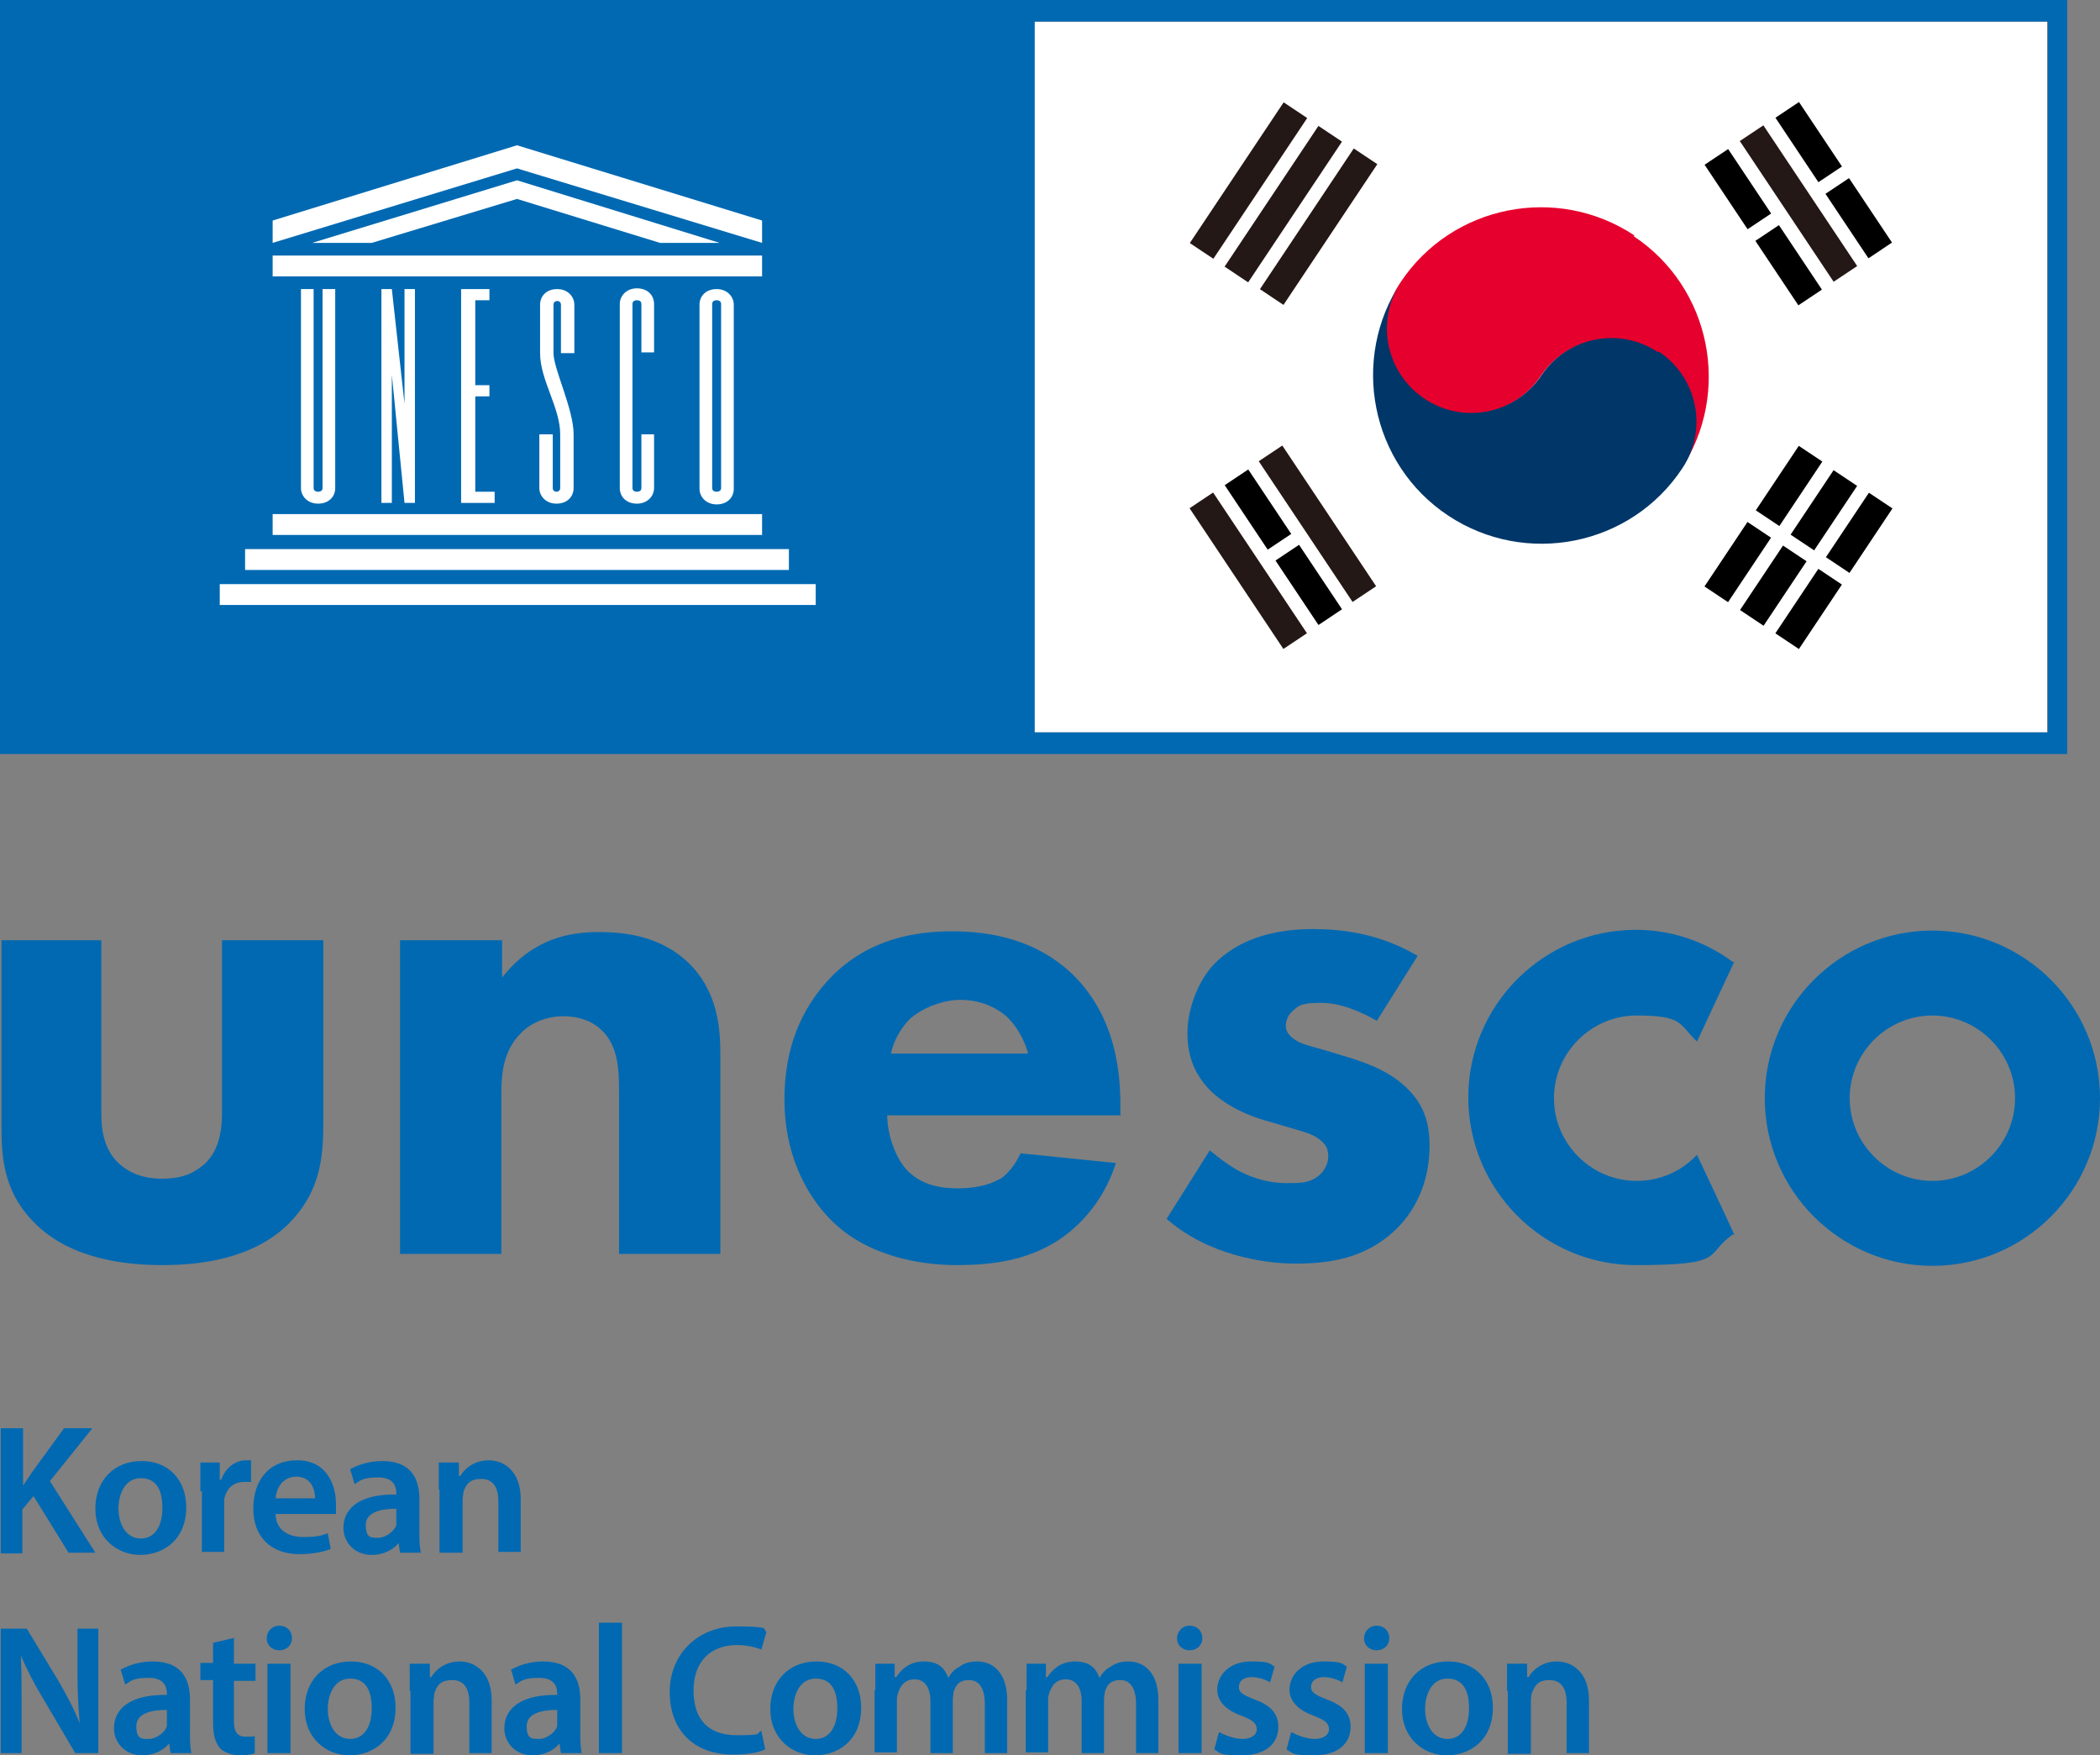 <svg xmlns="http://www.w3.org/2000/svg" id="_&#xB808;&#xC774;&#xC5B4;_1" data-name="&#xB808;&#xC774;&#xC5B4;_1" viewBox="0 0 281.9 235.6"><rect x="0" y="0" width="281.9" height="235.6" fill="#808080" stroke="none"/><defs><style>      .st0 {        fill: #0069b2;      }      .st1 {        fill: #e6002d;      }      .st2 {        fill: #231815;      }      .st3 {        fill: #fff;      }      .st4 {        fill: #003668;      }    </style></defs><g><path class="st0" d="M.1,191.7h3v7.7h0c.4-.6.8-1.2,1.2-1.8l4.3-5.9h3.8l-5.7,7.1,6.1,9.6h-3.6l-4.7-7.6-1.5,1.8v5.9H.1v-16.7Z"></path><path class="st0" d="M25,202.3c0,4.4-3.1,6.4-6.2,6.4s-6-2.3-6-6.2,2.6-6.4,6.2-6.4,6,2.5,6,6.2ZM15.9,202.4c0,2.3,1.1,4.1,3,4.1s2.9-1.7,2.9-4.1-.8-4-2.9-4-3,2.1-3,4.1Z"></path><path class="st0" d="M26.9,200.2c0-1.6,0-2.8,0-3.9h2.6v2.3h.2c.6-1.7,2-2.6,3.3-2.6s.5,0,.7,0v2.9c-.2,0-.5,0-.9,0-1.5,0-2.4.9-2.7,2.3,0,.3,0,.6,0,.9v6.2h-3v-8.2Z"></path><path class="st0" d="M37,203.2c0,2.2,1.8,3.1,3.7,3.1s2.4-.2,3.3-.5l.4,2.1c-1,.4-2.5.7-4.2.7-3.9,0-6.2-2.4-6.2-6.1s2-6.5,5.9-6.5,5.2,3.2,5.2,5.9,0,1,0,1.3h-8.1ZM42.3,201.1c0-1.1-.5-2.9-2.5-2.9s-2.7,1.7-2.8,2.9h5.3Z"></path><path class="st0" d="M53.7,208.4l-.2-1.3h0c-.7.9-2,1.6-3.6,1.6-2.4,0-3.8-1.8-3.8-3.6,0-3,2.7-4.6,7.1-4.5v-.2c0-.8-.3-2.1-2.4-2.1s-2.4.4-3.2.9l-.6-2c.9-.5,2.4-1.1,4.3-1.1,3.9,0,5,2.4,5,5.1v4.3c0,1.1,0,2.1.2,2.9h-2.7ZM53.3,202.5c-2.1,0-4.2.4-4.2,2.2s.8,1.7,1.7,1.7,2.1-.8,2.4-1.7c0-.2,0-.5,0-.7v-1.7Z"></path><path class="st0" d="M58.9,199.9c0-1.4,0-2.5,0-3.6h2.7v1.8h.2c.5-.9,1.8-2.1,3.8-2.1s4.3,1.4,4.3,5.2v7.1h-3v-6.8c0-1.7-.6-3-2.3-3s-2.1.9-2.4,1.8c0,.3-.1.6-.1,1v7.1h-3.1v-8.4Z"></path><path class="st0" d="M.1,235.3v-16.7h3.5l4.3,7.1c1.1,1.9,2.1,3.8,2.8,5.6h0c-.2-2.2-.3-4.4-.3-6.9v-5.8h2.8v16.7h-3.1l-4.3-7.3c-1.1-1.8-2.2-3.9-3-5.8h0c.1,2.2.1,4.4.1,7.1v6H.1Z"></path><path class="st0" d="M22.9,235.3l-.2-1.3h0c-.7.9-2,1.6-3.6,1.6-2.4,0-3.8-1.8-3.8-3.6,0-3,2.7-4.6,7.1-4.5v-.2c0-.8-.3-2.1-2.4-2.1s-2.4.4-3.2.9l-.6-2c.9-.5,2.4-1.1,4.3-1.1,3.9,0,5,2.4,5,5.1v4.3c0,1.1,0,2.1.2,2.9h-2.7ZM22.5,229.5c-2.1,0-4.2.4-4.2,2.2s.8,1.7,1.7,1.7,2.1-.8,2.4-1.7c0-.2,0-.5,0-.7v-1.7Z"></path><path class="st0" d="M31.4,219.9v3.4h2.9v2.3h-2.9v5.3c0,1.5.4,2.2,1.6,2.2s.9,0,1.2-.1v2.3c-.4.2-1.2.3-2.1.3s-2.1-.4-2.6-1c-.6-.7-.9-1.8-.9-3.4v-5.7h-1.7v-2.3h1.7v-2.7l3-.7Z"></path><path class="st0" d="M39.2,219.9c0,.9-.7,1.6-1.7,1.6s-1.7-.7-1.7-1.6.7-1.7,1.7-1.7,1.7.7,1.7,1.7ZM35.9,235.3v-12h3.1v12h-3.1Z"></path><path class="st0" d="M53.1,229.2c0,4.4-3.1,6.4-6.2,6.4s-6-2.3-6-6.2,2.6-6.4,6.2-6.4,6,2.5,6,6.2ZM44,229.3c0,2.3,1.1,4.1,3,4.1s2.9-1.7,2.9-4.1-.8-4-2.9-4-3,2.1-3,4.1Z"></path><path class="st0" d="M55,226.9c0-1.4,0-2.5,0-3.6h2.7v1.8h.2c.5-.9,1.8-2.1,3.8-2.1s4.3,1.4,4.3,5.2v7.1h-3v-6.8c0-1.7-.6-3-2.3-3s-2.1.9-2.4,1.8c0,.3-.1.6-.1,1v7.1h-3.1v-8.4Z"></path><path class="st0" d="M75.3,235.3l-.2-1.3h0c-.7.9-2,1.6-3.6,1.6-2.4,0-3.8-1.8-3.8-3.6,0-3,2.7-4.6,7.1-4.5v-.2c0-.8-.3-2.1-2.4-2.1s-2.4.4-3.2.9l-.6-2c.9-.5,2.4-1.1,4.3-1.1,3.9,0,5,2.4,5,5.1v4.3c0,1.1,0,2.1.2,2.9h-2.7ZM74.9,229.5c-2.1,0-4.2.4-4.2,2.2s.8,1.7,1.7,1.7,2.1-.8,2.4-1.7c0-.2,0-.5,0-.7v-1.7Z"></path><path class="st0" d="M80.4,217.8h3.1v17.5h-3.1v-17.5Z"></path><path class="st0" d="M102.7,234.8c-.7.4-2.3.7-4.3.7-5.3,0-8.5-3.3-8.5-8.4s3.8-8.8,8.9-8.8,3.4.4,4.1.7l-.7,2.4c-.8-.3-1.9-.6-3.3-.6-3.4,0-5.8,2.1-5.8,6.1s2.1,6,5.8,6,2.5-.2,3.3-.6l.5,2.4Z"></path><path class="st0" d="M115.6,229.2c0,4.4-3.1,6.4-6.2,6.4s-6-2.3-6-6.2,2.6-6.4,6.2-6.4,6,2.5,6,6.2ZM106.5,229.3c0,2.3,1.1,4.1,3,4.1s2.9-1.7,2.9-4.1-.8-4-2.9-4-3,2.1-3,4.1Z"></path><path class="st0" d="M117.5,226.9c0-1.4,0-2.5,0-3.6h2.6v1.8h.2c.6-.9,1.7-2.1,3.7-2.1s2.8.9,3.3,2.2h0c.4-.7.9-1.2,1.5-1.5.7-.5,1.4-.7,2.4-.7,2,0,4,1.4,4,5.2v7.1h-3v-6.6c0-2-.7-3.2-2.1-3.2s-1.8.7-2.1,1.6c0,.3-.1.7-.1,1v7.2h-3v-7c0-1.7-.7-2.9-2.1-2.9s-1.9.9-2.2,1.7c-.1.3-.2.6-.2,1v7.1h-3v-8.4Z"></path><path class="st0" d="M137.8,226.9c0-1.4,0-2.5,0-3.6h2.6v1.8h.2c.6-.9,1.7-2.1,3.7-2.1s2.8.9,3.3,2.2h0c.4-.7.9-1.2,1.5-1.5.7-.5,1.4-.7,2.4-.7,2,0,4,1.4,4,5.2v7.1h-3v-6.6c0-2-.7-3.2-2.1-3.2s-1.8.7-2.1,1.6c0,.3-.1.7-.1,1v7.2h-3v-7c0-1.7-.7-2.9-2.1-2.9s-1.9.9-2.2,1.7c-.1.3-.2.6-.2,1v7.1h-3v-8.4Z"></path><path class="st0" d="M161.4,219.9c0,.9-.7,1.6-1.7,1.6s-1.7-.7-1.7-1.6.7-1.7,1.7-1.7,1.7.7,1.7,1.7ZM158.2,235.3v-12h3.1v12h-3.1Z"></path><path class="st0" d="M163.7,232.5c.7.4,2,.9,3.1.9s1.9-.5,1.9-1.3-.5-1.2-2-1.8c-2.3-.8-3.3-2.1-3.3-3.5,0-2.1,1.8-3.8,4.5-3.8s2.5.3,3.2.7l-.6,2.1c-.5-.3-1.5-.7-2.5-.7s-1.7.5-1.7,1.3.6,1.1,2.1,1.7c2.2.8,3.2,1.9,3.2,3.7,0,2.2-1.7,3.8-4.9,3.8s-2.8-.3-3.7-.8l.6-2.2Z"></path><path class="st0" d="M173.4,232.5c.7.4,2,.9,3.1.9s1.9-.5,1.9-1.3-.5-1.2-2-1.8c-2.3-.8-3.3-2.1-3.3-3.5,0-2.1,1.8-3.8,4.5-3.8s2.5.3,3.2.7l-.6,2.1c-.5-.3-1.5-.7-2.5-.7s-1.7.5-1.7,1.3.6,1.1,2.1,1.7c2.2.8,3.2,1.9,3.2,3.7,0,2.2-1.7,3.8-4.9,3.8s-2.8-.3-3.7-.8l.6-2.2Z"></path><path class="st0" d="M186.5,219.9c0,.9-.7,1.6-1.7,1.6s-1.7-.7-1.7-1.6.7-1.7,1.7-1.7,1.7.7,1.7,1.7ZM183.2,235.3v-12h3.1v12h-3.1Z"></path><path class="st0" d="M200.4,229.2c0,4.4-3.1,6.4-6.2,6.4s-6-2.3-6-6.2,2.6-6.4,6.2-6.4,6,2.5,6,6.2ZM191.3,229.3c0,2.3,1.1,4.1,3,4.1s2.9-1.7,2.9-4.1-.8-4-2.9-4-3,2.1-3,4.1Z"></path><path class="st0" d="M202.3,226.9c0-1.4,0-2.5,0-3.6h2.7v1.8h.2c.5-.9,1.8-2.1,3.8-2.1s4.3,1.4,4.3,5.2v7.1h-3v-6.8c0-1.7-.6-3-2.3-3s-2,.9-2.4,1.8c0,.3-.1.6-.1,1v7.1h-3.1v-8.4Z"></path></g><rect class="st3" x="138.8" y="2.9" width="136" height="95.4"></rect><path class="st0" d="M0,101.2h277.5V0H0v101.2ZM274.9,98.3h-136V2.9h136v95.4Z"></path><g><path class="st1" d="M219.4,31.6c-10.4-6.9-24.5-4.1-31.4,6.3-3.5,5.2-2.1,12.2,3.1,15.7,5.2,3.5,12.2,2.1,15.7-3.1h0c3.5-5.2,10.5-6.6,15.7-3.1,5.2,3.5,6.6,10.5,3.1,15.7,6.9-10.4,4.1-24.5-6.3-31.4Z"></path><path class="st4" d="M222.6,47.3c-5.2-3.5-12.2-2.1-15.7,3.1h0c-3.5,5.2-10.5,6.6-15.7,3.1-5.2-3.5-6.6-10.5-3.1-15.7-6.9,10.4-4.1,24.5,6.3,31.4,10.4,6.9,24.5,4.1,31.4-6.3,3.5-5.2,2.1-12.2-3.1-15.7Z"></path><g><rect class="st2" x="156.2" y="22.3" width="22.7" height="3.8" transform="translate(54.5 150.2) rotate(-56.3)"></rect><rect class="st2" x="160.9" y="25.5" width="22.7" height="3.8" transform="translate(53.9 155.5) rotate(-56.3)"></rect><rect class="st2" x="165.7" y="28.6" width="22.7" height="3.8" transform="translate(53.4 160.8) rotate(-56.3)"></rect></g><rect class="st2" x="230.1" y="25.5" width="22.7" height="3.8" transform="translate(352.6 243.4) rotate(-123.7)"></rect><rect class="st2" x="165.7" y="68.4" width="22.7" height="3.8" transform="translate(216.6 256.6) rotate(-123.7)"></rect><rect class="st2" x="156.2" y="74.7" width="22.7" height="3.8" transform="translate(196.8 258.5) rotate(-123.7)"></rect><g><rect x="234.9" y="63.3" width="10.4" height="3.8" transform="translate(52.7 228.8) rotate(-56.3)"></rect><rect x="228.1" y="73.5" width="10.4" height="3.8" transform="translate(41.1 227.7) rotate(-56.3)"></rect><rect x="232.8" y="76.7" width="10.4" height="3.8" transform="translate(40.6 233) rotate(-56.3)"></rect><rect x="239.6" y="66.5" width="10.4" height="3.8" transform="translate(52.1 234.2) rotate(-56.3)"></rect><rect x="237.6" y="79.8" width="10.4" height="3.8" transform="translate(40.1 238.4) rotate(-56.3)"></rect><rect x="244.4" y="69.6" width="10.4" height="3.8" transform="translate(51.6 239.5) rotate(-56.3)"></rect></g><g><rect x="240.9" y="13.9" width="3.8" height="10.4" transform="translate(30.2 137.9) rotate(-33.7)"></rect><rect x="247.7" y="24.1" width="3.8" height="10.4" transform="translate(25.6 143.4) rotate(-33.7)"></rect><rect x="231.4" y="20.2" width="3.8" height="10.4" transform="translate(25.1 133.7) rotate(-33.7)"></rect><rect x="238.2" y="30.4" width="3.8" height="10.4" transform="translate(20.6 139.2) rotate(-33.7)"></rect></g><g><rect x="167" y="63.2" width="3.8" height="10.4" transform="translate(-9.6 105.2) rotate(-33.7)"></rect><rect x="173.8" y="73.4" width="3.8" height="10.4" transform="translate(-14.1 110.6) rotate(-33.7)"></rect></g></g><g><path class="st0" d="M259.4,124.9c-12.4,0-22.5,10.1-22.5,22.5s10.1,22.5,22.5,22.5,22.5-10.1,22.5-22.5-10.1-22.5-22.5-22.5M259.4,158.5c-6.1,0-11.1-5-11.1-11.1s5-11.1,11.1-11.1,11.1,5,11.1,11.1-5,11.1-11.1,11.1"></path><path class="st0" d="M13.6,126.2v23.2c0,1.9.2,4.8,2.4,6.8.9.8,2.6,2,5.7,2s4.5-.9,5.8-2c2-1.9,2.3-4.7,2.3-6.8v-23.2h13.6v24.6c0,4.8-.5,9.3-4.7,13.5-4.8,4.7-11.9,5.5-16.9,5.5s-12.2-.8-17-5.5c-3.9-3.8-4.6-8-4.6-12.7v-25.4h13.6Z"></path><path class="st0" d="M53.8,126.2h13.6v5c4.2-5.3,9.1-6.1,13-6.1s8.5.7,12.1,4.2c4,4,4.2,9,4.2,12.4v26.6h-13.6v-21.6c0-2.7,0-6.2-2.3-8.4-1-1-2.7-1.9-5.2-1.9s-4.6,1.1-5.7,2.3c-2.3,2.3-2.6,5.3-2.6,8v21.6h-13.6v-42.1Z"></path><path class="st0" d="M227.5,155.3c-2.1,2.1-4.9,3.2-7.8,3.2-6.1,0-11.1-5-11.1-11.1s5-11.1,11.1-11.1,5.7,1.1,7.8,3.2l.3.3,5-10.7h-.2c-3.8-2.8-8.3-4.3-13-4.3-12.4,0-22.5,10.1-22.5,22.5s10.1,22.5,22.5,22.5,9.1-1.4,13-4.1h.2c0-.1-5-10.7-5-10.7l-.3.3Z"></path><path class="st0" d="M150.5,149.7h-31.4c0,2.3.9,5.3,2.5,7.2,2.1,2.3,4.9,2.6,7,2.6s4.1-.4,5.5-1.2c.2,0,1.8-1.1,2.9-3.5l12.8,1.3c-1.9,5.9-5.7,9.1-8.1,10.6-4.1,2.5-8.6,3.1-13.3,3.1s-11.9-1.1-16.8-6c-3.7-3.7-6.3-9.3-6.3-16.2s2.2-12.3,6.4-16.6c5.1-5.1,11.4-6,16.1-6s11.5.9,16.7,6.3c5,5.3,5.9,11.9,5.9,17.1v1.4ZM138,141.5c0-.4-.8-3-2.7-4.9-1.5-1.4-3.7-2.4-6.4-2.4s-5.6,1.4-6.9,2.7c-1,1.1-2,2.6-2.4,4.5h18.4Z"></path><path class="st0" d="M184.8,137c-2.1-1.2-4.8-2.4-7.5-2.4s-3,.4-3.9,1.2c-.5.5-.8,1.2-.8,1.9,0,.9.7,1.5,1.3,1.9.9.6,2.4.9,4.1,1.4l3.6,1.1c2.4.8,4.8,1.7,7,3.7,2.5,2.3,3.3,4.8,3.3,8,0,5.6-2.5,9.2-4.3,11-4.2,4.2-9.3,4.8-13.7,4.8s-11.8-1.2-17.3-6l5.8-9.2c1.3,1.1,3.2,2.5,4.6,3.1,1.9.9,3.9,1.3,5.7,1.3s3,0,4.2-.9c.9-.7,1.4-1.7,1.4-2.7s-.3-1.7-1.5-2.5c-.9-.6-2.2-.9-4.2-1.5l-3.4-1c-2.5-.8-5-2.1-6.8-3.9-2-2.1-3-4.4-3-7.7s1.6-7.5,4.1-9.7c3.8-3.5,8.9-4.2,12.8-4.2,6.2,0,10.6,1.6,14,3.6l-5.4,8.6Z"></path></g><g><path class="st3" d="M43.3,38.8v26.7c0,.3-.2.5-.6.5s-.6-.2-.6-.5v-26.7h-1.7v26.7h0c0,1.1.9,2.1,2.3,2.1s2.3-.9,2.3-2.1h0v-26.7h-1.7Z"></path><polyline class="st3" points="36.6 69 36.6 71.8 102.3 71.8 102.3 69"></polyline><rect class="st3" x="32.9" y="73.7" width="73" height="2.8"></rect><rect class="st3" x="29.5" y="78.4" width="80" height="2.8"></rect><rect class="st3" x="36.6" y="34.3" width="65.7" height="2.8"></rect><polygon class="st3" points="49.9 32.6 69.4 26.7 88.6 32.6 96.6 32.6 69.4 24.2 41.9 32.6 49.9 32.6"></polygon><polygon class="st3" points="69.4 19.5 36.6 29.6 36.6 32.6 69.4 22.6 102.3 32.6 102.3 29.6 69.4 19.5"></polygon><polygon class="st3" points="51.2 67.5 52.6 67.5 52.6 50.3 54.3 67.5 55.7 67.5 55.7 38.8 54.3 38.8 54.3 54.2 52.6 38.8 51.2 38.8 51.2 67.5"></polygon><polygon class="st3" points="61.9 67.5 66.4 67.5 66.4 66 63.8 66 63.8 53.2 65.7 53.2 65.7 51.7 63.8 51.7 63.8 40.3 65.7 40.3 65.7 38.8 61.9 38.8 61.9 67.5"></polygon><path class="st3" d="M74.8,38.8c-1.4,0-2.3.9-2.3,2.1h0v6.5c0,3.6,2.7,7.3,2.7,10.9v7.2c0,.3-.2.5-.5.5s-.5-.2-.5-.5v-7.2h-1.8v7.2h0c0,1.1.9,2.1,2.3,2.1s2.3-.9,2.3-2.1c0,0,0-5.8,0-7.2,0-3.4-2.7-8.8-2.7-10.9v-6.5c0-.3.2-.5.5-.5s.5.2.5.5v6.5s1.8,0,1.8,0v-6.5s0,0,0,0c0-1.1-.9-2.1-2.3-2.1Z"></path><path class="st3" d="M87.8,65.5h0c0,1.1-.9,2.1-2.3,2.1s-2.3-.9-2.3-2.1h0s0,0,0,0v-24.7h0s0,0,0,0c0-1.1.9-2.1,2.3-2.1s2.3.9,2.3,2.1h0s0,0,0,0v6.5h-1.7v-6.5h0c0-.3-.2-.5-.6-.5s-.6.2-.6.5h0s0,24.7,0,24.7h0c0,.3.2.5.6.5s.6-.2.6-.5h0v-7.2h1.7v7.2h0Z"></path><g><polygon class="st3" points="94 40.8 94 40.8 94 40.8 94 40.8"></polygon><polygon class="st3" points="94 40.8 94 40.8 94 40.8 94 40.8"></polygon><path class="st3" d="M96.2,38.8c-1.4,0-2.3.9-2.3,2.1v24.7h0c0,1.1.9,2.1,2.3,2.1s2.3-.9,2.3-2.1h0v-24.7c0-1.1-.9-2.1-2.3-2.1ZM96.2,66c-.4,0-.6-.2-.6-.5h0v-24.7s0,0,0,0h0s0,0,0,0c0,0,0,0,0,0h0s0,0,0,0c0-.3.2-.5.6-.5s.6.2.6.5v24.7s0,0,0,0c0,.3-.2.5-.6.5Z"></path></g></g></svg>